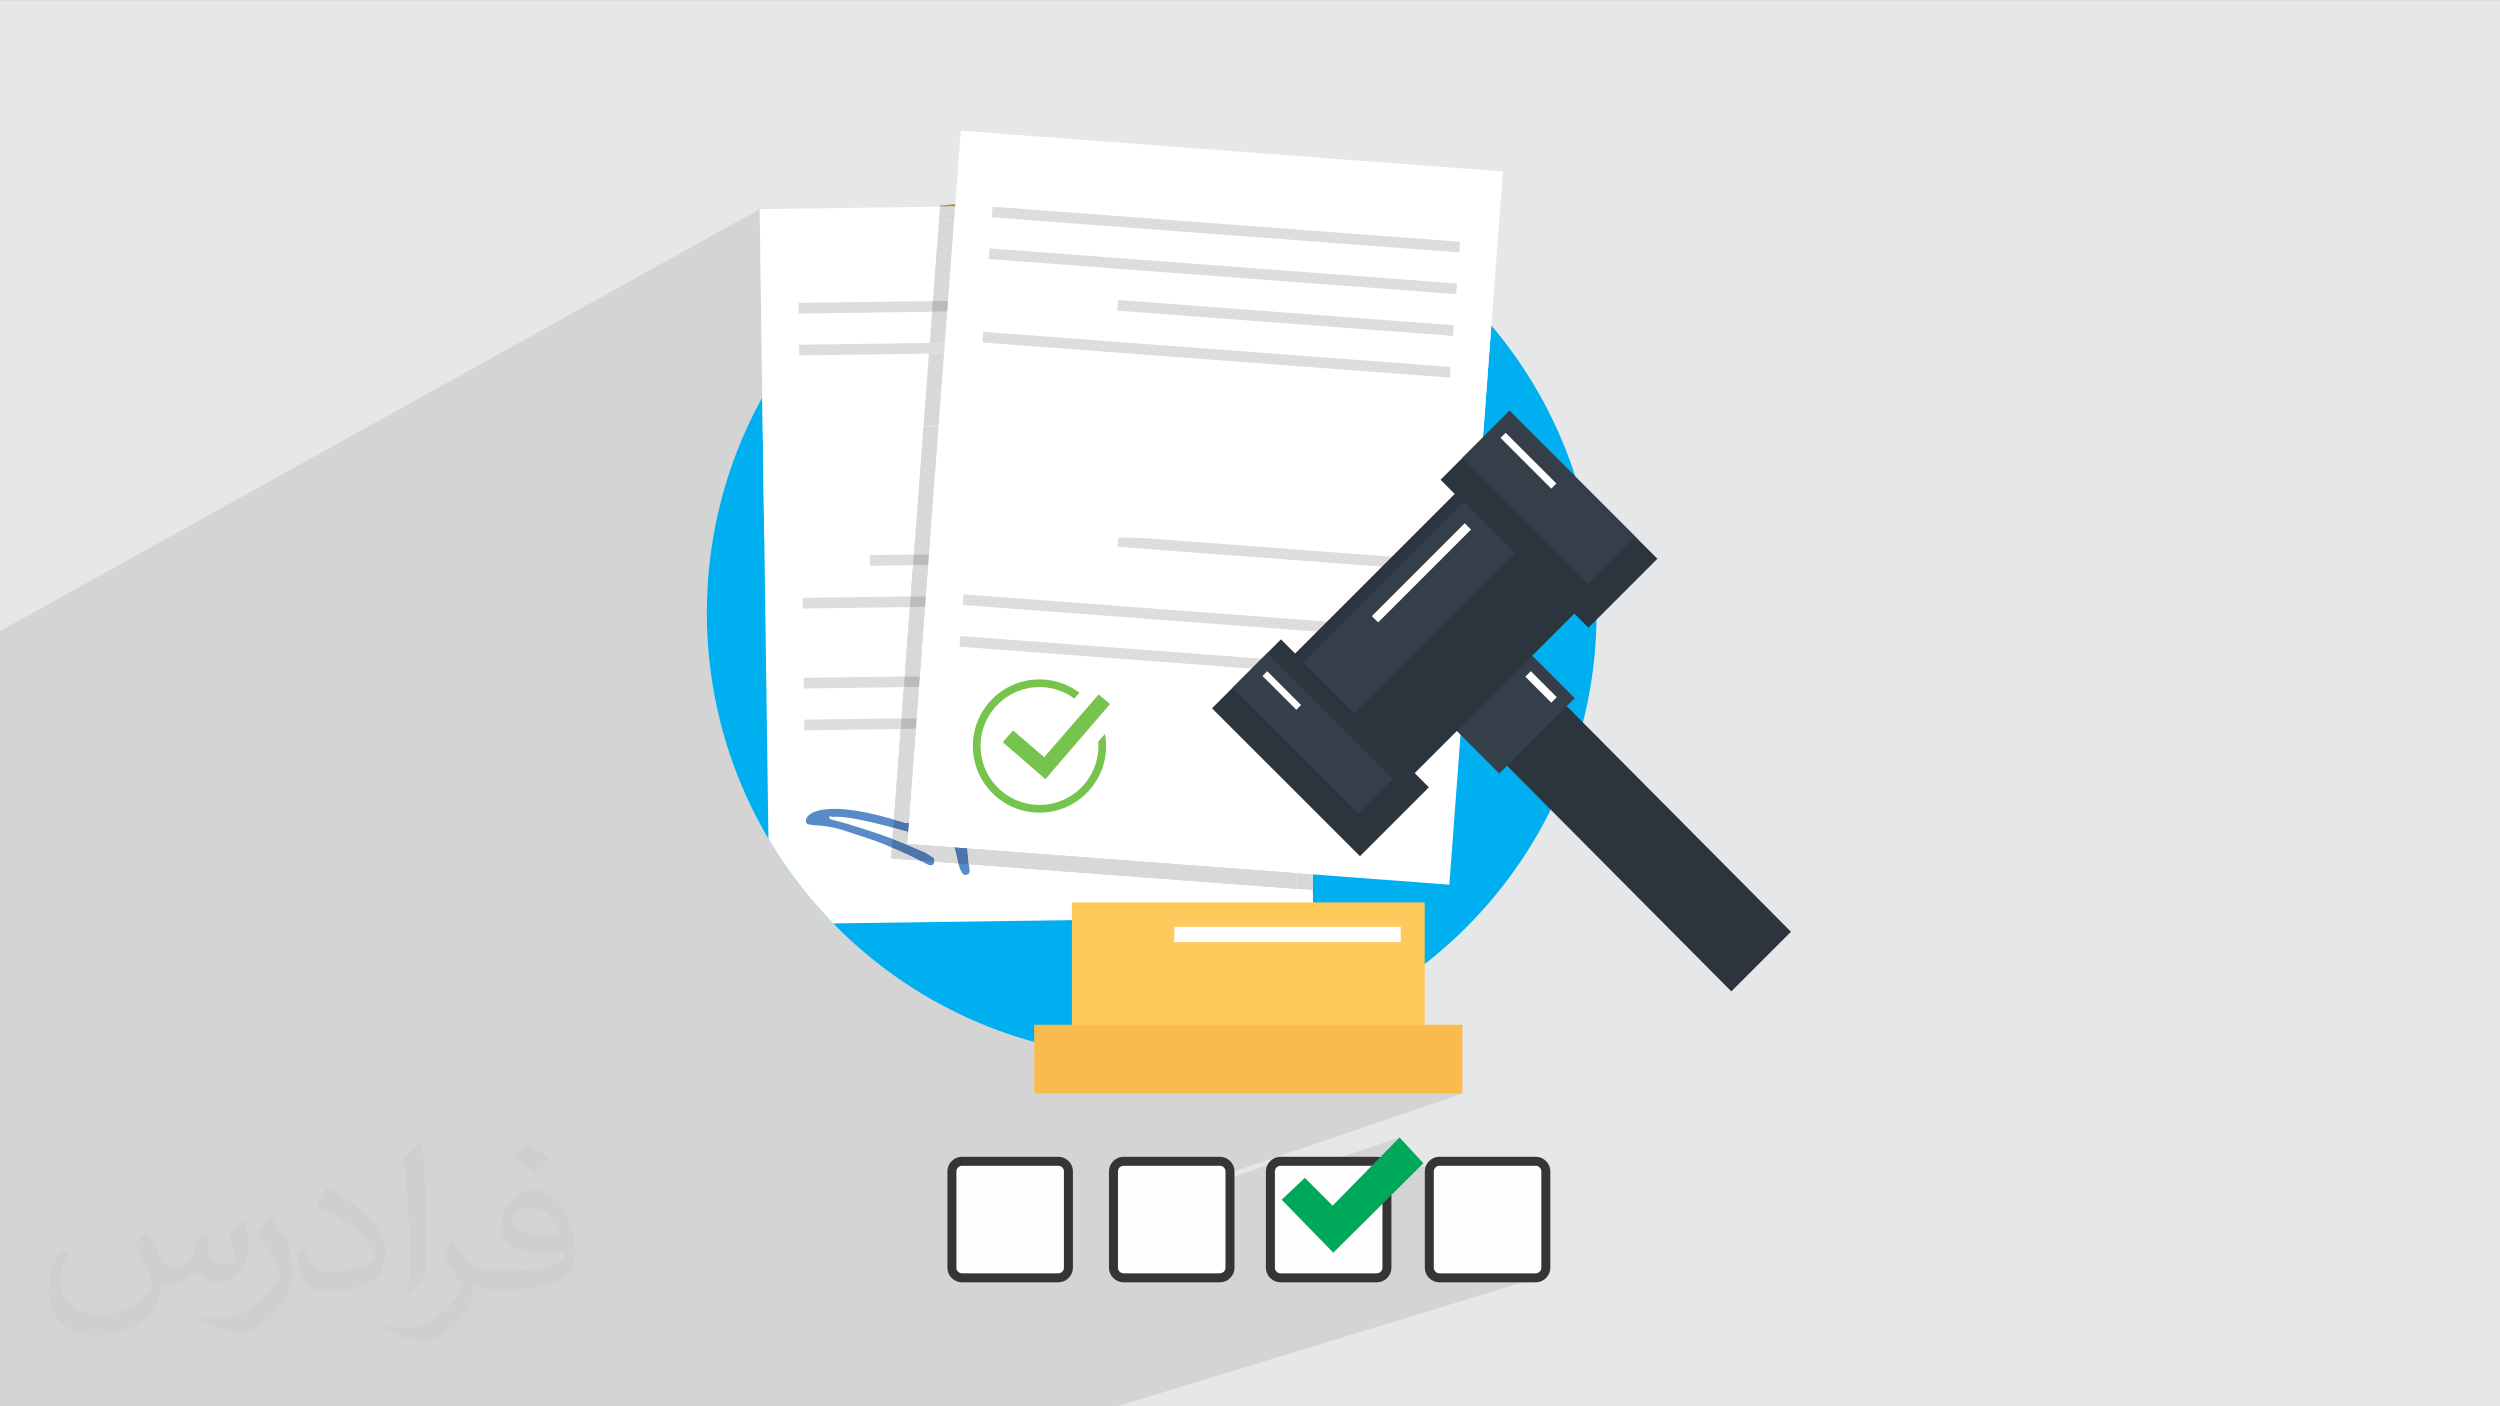 <?xml version="1.0" encoding="UTF-8"?>
<!DOCTYPE svg PUBLIC "-//W3C//DTD SVG 1.1//EN" "http://www.w3.org/Graphics/SVG/1.1/DTD/svg11.dtd">
<!-- Creator: CorelDRAW -->
<svg xmlns="http://www.w3.org/2000/svg" xml:space="preserve" width="3.703in" height="2.083in" version="1.1" style="shape-rendering:geometricPrecision; text-rendering:geometricPrecision; image-rendering:optimizeQuality; fill-rule:evenodd; clip-rule:evenodd"
viewBox="0 0 3703.33 2083.33"
 xmlns:xlink="http://www.w3.org/1999/xlink"
 xmlns:xodm="http://www.corel.com/coreldraw/odm/2003">
 <rect x="0" y="0" width="3703.33" height="2083.33" fill="#333333" stroke="none"/>
 <defs>
  <style type="text/css">
   <![CDATA[
    .str0 {stroke:#373435;stroke-width:13.33;stroke-miterlimit:2.613}
    .fil16 {fill:none}
    .fil3 {fill:#00AFEF}
    .fil22 {fill:#00A859}
    .fil0 {fill:#E6E7E8}
    .fil21 {fill:#FEFEFE}
    .fil17 {fill:#2C353D;fill-rule:nonzero}
    .fil18 {fill:#353F49;fill-rule:nonzero}
    .fil11 {fill:#3B7797;fill-rule:nonzero}
    .fil10 {fill:#4387AB;fill-rule:nonzero}
    .fil15 {fill:#4C76AA;fill-rule:nonzero}
    .fil8 {fill:#5A8BC9;fill-rule:nonzero}
    .fil9 {fill:#76C44D;fill-rule:nonzero}
    .fil5 {fill:#AACBDC;fill-rule:nonzero}
    .fil12 {fill:#AE892E;fill-rule:nonzero}
    .fil4 {fill:#AED3E7;fill-rule:nonzero}
    .fil14 {fill:#BBBBBB;fill-rule:nonzero}
    .fil13 {fill:#D8D8D8;fill-rule:nonzero}
    .fil7 {fill:#DDDDDD;fill-rule:nonzero}
    .fil20 {fill:#F9BB4E;fill-rule:nonzero}
    .fil19 {fill:#FECA5C;fill-rule:nonzero}
    .fil6 {fill:white;fill-rule:nonzero}
    .fil2 {fill:#373435;fill-opacity:0.031}
    .fil1 {fill:#373435;fill-opacity:0.102}
   ]]>
  </style>
      <clipPath id="id0">
       <path d="M1706.02 248.71c363.99,0 659.07,295.08 659.07,659.07 0,363.99 -295.08,659.07 -659.07,659.07 -364,0 -659.07,-295.08 -659.07,-659.07 0,-364 295.08,-659.07 659.07,-659.07z"/>
      </clipPath>
 </defs>
 <g id="Layer_x0020_1">
  <polygon class="fil0" points="-1,0.07 3704.33,0.07 3704.33,2083.26 -1,2083.26 "/>
  <polygon class="fil1" points="807.74,2083.26 649.57,2083.26 623.57,2083.26 439.12,2083.26 414.09,2083.26 271.23,2083.26 99.24,2083.26 -1,2083.26 -1,1175.61 -1,935.41 1125.32,309.83 1129.19,588.8 1124.35,597.7 1119.64,606.69 1115.06,615.75 1110.62,624.89 1106.31,634.12 1102.15,643.42 1098.13,652.79 1094.24,662.24 1090.5,671.76 1086.91,681.35 1083.45,691.02 1080.15,700.75 1076.99,710.55 1073.98,720.42 1071.13,730.35 1068.43,740.34 1065.87,750.4 1063.48,760.51 1061.24,770.69 1059.16,780.93 1057.23,791.21 1055.47,801.56 1053.87,811.96 1052.43,822.42 1051.15,832.92 1050.05,843.48 1049.1,854.08 1048.33,864.73 1047.72,875.43 1047.29,886.17 1047.03,896.96 1046.94,907.79 1047.54,936.12 1049.32,964.14 1052.26,991.83 1056.32,1019.18 1061.49,1046.14 1067.75,1072.7 1075.07,1098.84 1083.42,1124.52 1092.78,1149.74 1103.13,1174.45 1114.44,1198.65 1126.7,1222.29 1139.87,1245.37 1153.93,1267.85 1168.85,1289.72 1184.62,1310.94 1201.21,1331.5 1218.59,1351.36 1236.75,1370.52 1255.65,1388.93 1275.27,1406.58 1295.59,1423.45 1316.59,1439.5 1338.24,1454.72 1360.51,1469.09 1383.38,1482.57 1406.83,1495.14 1430.84,1506.78 1455.38,1517.47 1480.43,1527.19 1505.95,1535.89 1531.93,1543.57 1531.93,1620.19 2166.38,1620.19 1649.39,1796.39 1649.39,1803.7 1890.98,1721.57 1888.49,1722.96 1886.3,1724.79 1884.46,1726.98 1883.07,1729.48 1882.19,1732.2 1881.88,1735.09 1881.88,1749.53 2073.15,1685.07 2038.53,1720.37 1881.88,1772.74 1881.88,1802.46 2126.4,1721.57 2123.91,1722.96 2121.71,1724.79 2119.88,1726.98 2118.49,1729.48 2117.6,1732.2 2117.29,1735.09 2117.29,1878.3 2117.6,1881.18 2118.49,1883.91 2119.88,1886.4 2121.7,1888.6 2123.9,1890.43 2126.39,1891.81 2129.12,1892.7 2132,1893.01 2275.22,1893.01 2278.1,1892.7 1655.33,2083.26 1653.6,2083.26 1520.37,2083.26 1463,2083.26 1436.37,2083.26 1434.61,2083.26 1301.39,2083.26 1245.18,2083.26 1220.13,2083.26 1218.34,2083.26 1085.12,2083.26 1061,2083.26 1033.08,2083.26 1030.08,2083.26 997.55,2083.26 995.69,2083.26 953.05,2083.26 891.69,2083.26 862.47,2083.26 854,2083.26 827.05,2083.26 808.63,2083.26 "/>
  <path class="fil2" d="M219.02 1825.24c7,11 12,21 16,32 3,7 5,19 21,19 5,0 11,-1 17,-5 7,-3 12,-9 14,-17l6 -21 15 -7 1 1c-2,8 -2,15 -2,21 0,18 15,24 27,24 7,0 13,-3 13,-10 0,-8 -4,-22 -8,-35 7,-7 14,-14 22,-20l1 1c4,15 6,30 6,40 0,10 -4,20 -8,27 -7,14 -20,25 -36,25 -12,0 -25,-6 -34,-17l-1 0c-9,11 -22,20 -43,20l-7 0c-1,14 -4,24 -9,33 -13,25 -50,42 -85.01,42 -49,0 -73.01,-28 -73.01,-66 0,-23 7,-45 19,-60l10 4c-7,14 -12,27 -12,40 0,35 29,52 61,52 30,0 68.01,-20 75.01,-42 -2,-25 -12,-36 -26,-59 4,-7 10,-15 17,-23l1 0 0 0 2 1 0 0 0.02 -0.01 -0.01 0.01zm563.05 -132.01c10,6 20,14 30,23 -6,8 -12,15 -21,21 -10,-8 -20,-15 -30,-22 7,-8 14,-15 20,-22l1 0 0 0 0 0zm5 96.01c-17,0 -30,11 -30,19 0,17 33,23 73.01,23 -5,-20 -22,-42 -43,-42l-0.01 0zm-37 93.01c22,0 41,-1 55,-4 16,-4 30,-12 30,-18 0,-2 0,-3 -1,-5 -9,1 -19,1 -29,1 -29,0 -52,-7 -60,-23 -2,-4 -4,-10 -4,-15 0,-16 7,-32 19,-42 10,-9 21,-14 33,-14 20,0 37,17 48,42 6,14 11,30 11,51 0,14 -4,25 -12,34 -16,15 -45,21 -90.01,21l-20 0 0 0 -5 0c-11,0 -19,-2 -25,-7l-1 0c0,2 1,5 1,7 0,10 -3,23 -10,33 -20,30 -42,43 -60,43 -19,0 -42,-7 -63,-17l4 -7c7,3 16,5 29,5 34,0 78.01,-33 84.01,-64 -1,-3 -3,-6 -7,-10 -10,-12 -16,-22 -22,-32 5,-10 10,-18 14,-25l2 0c14,29 28,46 57,46l4 0 0 0 21 0 0 0 -3 0 0 0 0 0zm-146.01 31c2,-14 3,-29 3,-43l0 -21c0,-39 -5,-96.01 -9,-133.01 7,-8 17,-17 25,-23l2 1c5,47 7,101.01 7,151.01 0,13 -1,26 -2,35 -1,12 -8,21 -22,35l-3 -1 0 0 -1 -1 0 0 0 0zm-151.02 -62.01c1,18 10,33 41,33 20,0 36,-5 55,-14 3,-2 5,-3 5,-5 0,-12 -9,-27 -24,-41 -14,-13 -34,-25 -51,-32 -6,-3 -8,-5 -8,-8 0,-5 7,-17 13,-24l2 0c20,11 43,27 60,44 15,16 25,33 25,51 0,13 -4,26 -11,38 -22,11 -46,20 -70.01,20 -29,0 -48,-13 -48,-45 0,-3 0,-9 1,-16l10 0 0 0 0 -1 0 0 0 0 0.01 0zm-52 -52l18 29c7,11 13,22 13,41l0 24c0,19 -12,39 -32,60 -15,14 -29,20 -42,20 -19,0 -40,-6 -65,-17l3 -7c8,2 17,4 28,4 35,0 72.01,-26 88.01,-58 2,-4 3,-7 3,-9 0,-4 -2,-8 -4,-11 -9,-17 -19,-33 -30,-47 6,-9 12,-18 18,-27l2 0 0 0 0 -2 0 0 0 0 -0.01 0z"/>
  <g id="_2695828225840">
   <g>
    <g>
     <path class="fil3" d="M1706.02 248.71c363.99,0 659.07,295.08 659.07,659.07 0,363.99 -295.08,659.07 -659.07,659.07 -364,0 -659.07,-295.08 -659.07,-659.07 0,-364 295.08,-659.07 659.07,-659.07z"/>
     <g style="clip-path:url(#id0)">
      <g>
       <g>
        <polygon id="_1" class="fil4" points="1468.24,391.97 1468.24,391.97 1479.36,372.96 "/>
        <g>
         <polygon class="fil5" points="2033.01,535.13 2033.01,535.13 2041.76,520.17 2041.76,520.17 "/>
         <polygon class="fil6" points="1140.03,1369.29 1945.34,1358.11 1930.65,298.66 1125.33,309.83 "/>
         <polygon class="fil7" points="1182.74,448.7 1877.1,439.07 1877.33,454.9 1182.95,464.53 "/>
         <polygon class="fil7" points="1183.6,510.69 1877.97,501.05 1878.19,516.87 1183.83,526.51 "/>
         <polygon class="fil7" points="1380.11,569.94 1878.82,563.03 1879.05,578.85 1380.33,585.76 "/>
         <polygon class="fil7" points="1185.32,634.64 1879.69,625.01 1879.9,640.83 1185.54,650.46 "/>
         <polygon class="fil7" points="1190.45,1004.14 1884.81,994.51 1885.03,1010.34 1190.67,1019.97 "/>
         <polygon class="fil7" points="1191.31,1066.12 1885.67,1056.49 1885.89,1072.31 1191.53,1081.94 "/>
         <polygon class="fil7" points="1187.09,761.74 1881.45,752.11 1881.67,767.94 1187.3,777.57 "/>
         <polygon class="fil7" points="1288.31,822.33 1882.31,814.09 1882.53,829.91 1288.52,838.16 "/>
         <polygon class="fil7" points="1188.81,885.7 1883.17,876.07 1883.39,891.89 1189.02,901.53 "/>
         <polygon class="fil7" points="1412.17,944.59 1884.03,938.05 1884.25,953.87 1412.39,960.42 "/>
         <path class="fil8" d="M1430.02 1296.23c1.76,-0.03 3.61,-0.82 4.83,-2.07l0.14 -0.14 0.16 -0.11c0.37,-0.26 0.49,-0.5 0.56,-0.76l0.05 -0.2 0.09 -0.2c0.31,-0.65 0.45,-1.27 0.45,-1.91 -0.04,-4.09 -0.74,-8.12 -1.42,-11.52l-0.03 -0.12 -0.01 -0.12c-0.76,-9.19 -1.85,-20.69 -3.23,-34.17l-0.01 -0.1 0 -0.1c-0.02,-2.54 -0.07,-5.53 -0.28,-8.46 -0.4,-5.45 -1.07,-11.05 -1.73,-16.46 -0.85,-6.99 -1.72,-14.2 -2.02,-21.33l-0.34 -8.05 4.2 6.87c2.76,4.52 6.54,10.39 11.35,15.58 4.73,5.12 9.84,10.04 14.8,14.79 5.79,5.56 11.77,11.31 17.23,17.46 1.19,1.34 2.59,2.01 4.16,1.99 0.13,0 0.26,-0.01 0.39,-0.02 0.56,-0.05 1.13,-0.08 1.69,-0.09 3.2,-0.05 6.6,0.59 10.08,1.88 0.26,0.1 0.51,0.14 0.76,0.13 0.86,-0 1.64,-0.56 1.93,-1.38 0.39,-1.08 -0.18,-2.27 -1.26,-2.66 -1.09,-0.4 -3.11,-1.51 -8.07,-6.61l-0.12 -0.13 -0.24 -0.36c-0.14,-0.2 -0.26,-0.38 -0.38,-0.52 -1.66,-1.87 -3.46,-3.7 -5.19,-5.46l-0.1 -0.11 -0.04 -0.04c-4.4,-5 -9.62,-11.28 -15.52,-18.69 -18.45,-23.13 -39.19,-51.93 -41.09,-57.07 -0.57,-1.63 -1.39,-1.61 -1.66,-1.61 -0.4,0 -0.87,0.15 -1.36,0.44 -0.98,0.57 -1.33,1.79 -0.8,2.79l0.03 0.07 0.04 0.06c0.03,0.09 0.08,0.18 0.13,0.27l0.23 0.45 -0.01 0.5c-0.02,2.65 0.3,6.19 0.63,9.32l0.06 0.61 -0.28 0.55c-0.24,0.47 -0.4,0.89 -0.5,1.32 -3.42,15.11 -2.33,29.55 -0.81,44.24l0.77 7.46 -4.5 -6c-1.01,-1.34 -1.59,-1.56 -1.69,-1.59 -0.48,-0.14 -0.92,-0.22 -1.31,-0.21 -0.55,0 -2.21,0.03 -3.51,3.94l-0.11 0.32 -0.2 0.27c-0.37,0.49 -0.62,0.93 -0.81,1.38 -1.76,4.25 -2.22,8.55 -2.57,12.94l-0.52 6.39 -3.33 -5.48c-1.09,-1.79 -2.15,-3.83 -3.23,-6.23l-0.04 -0.09c0,0 -1.09,-3.13 -1.61,-4.63 -1.22,-3.48 -4.21,-12.19 -4.89,-14.22 -0.39,-1.16 -3.11,-2.37 -6.81,-2.32 -3.11,0.05 -5.19,0.94 -5.88,1.81 -0.25,0.32 -0.31,0.63 -0.21,1.08 0.86,3.79 3.47,14.06 4.39,17.56l-3.6 1.87 -0.13 -0.15c-1.34,-1.6 -2.62,-3.11 -3.58,-3.98 -3.43,-3.09 -7.3,-4.91 -11.41,-6.83 -0.59,-0.28 -1.2,-0.41 -1.8,-0.4 -1.66,0.02 -3.46,1.16 -4.82,3.05l-0.29 0.41 -0.44 0.22c-0.29,0.15 -0.52,0.35 -0.72,0.65l-1.09 1.6 -4.74 -2.72 -0.22 -0.26c-1.19,-1.33 -2.57,-2 -4.14,-1.98 -0.58,0.01 -1.18,0.11 -1.78,0.31l-0.63 0.22 -0.64 -0.19c-27.96,-8.29 -59.65,-17.69 -91.54,-20.35 -3.51,-0.29 -9,-0.63 -15.23,-0.53 -15.03,0.2 -34.18,2.78 -40.04,13.84 -1.07,2.04 -1.21,4.78 -0.33,6.68 0.58,1.27 1.57,2.06 2.93,2.36 4.62,1.03 8.46,1.29 12.91,1.6 4.1,0.28 8.74,0.6 14.85,1.59 10.87,1.76 19.99,4.01 29.6,7.31 5.64,1.93 11.57,3.87 17.29,5.74 15.85,5.17 32.23,10.53 47.08,17.23 11.78,5.31 17.37,7.76 21.07,9.37 6.22,2.72 6.22,2.72 20.23,9.7 3.44,1.71 7.72,3.85 13.15,6.55 2.06,1.03 4.03,1.56 5.69,1.54 3.67,-0.05 4.65,-2.71 4.83,-4.93l0.02 -0.12 0.02 -0.11c0.83,-4.28 -0.72,-5.72 -2.25,-6.74 -9.48,-6.32 -10.33,-6.67 -15.81,-8.93 -2.46,-1.02 -5.82,-2.4 -11.22,-4.83 -9.13,-4.12 -18.91,-8.19 -29.06,-12.11 -21.36,-8.25 -67.23,-23.19 -89.59,-28.8l-0.46 0c-0.42,0.01 -0.43,0.01 -3.15,-0.89 -3.26,-1.18 -4.11,-1.5 -3.83,-3.23l0.29 -1.7 1.73 -0.03c0.41,-0 0.46,-0 2.97,0.86 1.6,-0.12 3.26,-0.2 4.95,-0.22 11.64,-0.17 23.76,2.19 33.5,4.09 21.27,4.13 43,9.57 68.4,17.1 0.48,0.15 0.97,0.22 1.53,0.26l1.24 0.08 0.52 1.13c1.59,3.43 10.12,6.18 21.73,7l0.14 0 0.13 0.03c0.28,0.06 0.53,0.09 0.81,0.08l0.05 0 0.24 -0.02c1.03,-0.08 1.37,-0.4 1.48,-0.51l1.51 -1.45 1.93 2.04c4.99,5.24 9.7,10.2 16.97,10.39 0.09,0 0.19,0 0.28,0 1.7,-0.02 3.26,-0.68 4.39,-1.86l1.49 -1.54 1.5 1.53c2.67,2.74 5.65,4.87 9.11,6.49 0.5,0.24 1.07,0.35 1.69,0.34 1.13,-0.02 2.39,-0.44 3.46,-1.19l2.44 -1.69 0.76 2.87c0.67,2.56 1.43,5.46 2.16,8.34 0.66,2.61 1.21,5.22 1.75,7.74 1.75,8.24 3.41,16.03 8.37,23.04 1.12,1.58 2.76,1.89 3.95,1.88z"/>
         <polygon class="fil6" points="1343.79,1250.22 2146.93,1310.58 2226.33,254.02 1423.19,193.66 "/>
         <polygon class="fil7" points="1470.37,306.16 2162.85,358.2 2161.67,373.99 1469.19,321.94 "/>
         <polygon class="fil7" points="1465.73,367.97 2158.21,420.01 2157.03,435.79 1464.55,383.75 "/>
         <polygon class="fil7" points="1656.2,444.44 2153.57,481.82 2152.38,497.6 1655.02,460.22 "/>
         <polygon class="fil7" points="1456.44,491.59 2148.92,543.63 2147.74,559.41 1455.26,507.37 "/>
         <polygon class="fil7" points="1427.22,880.44 2119.7,932.48 2118.51,948.26 1426.04,896.22 "/>
         <polygon class="fil7" points="1422.57,942.25 2115.06,994.29 2113.87,1010.07 1421.39,958.04 "/>
         <polygon class="fil7" points="1448.88,592.19 2141.36,644.23 2140.17,660.01 1447.69,607.97 "/>
         <polygon class="fil7" points="1444.24,654 2136.72,706.04 2135.53,721.82 1443.05,669.78 "/>
         <polygon class="fil7" points="1439.59,715.81 2132.07,767.85 2130.89,783.63 1438.41,731.59 "/>
         <polygon class="fil7" points="1656.85,794.3 2127.43,829.66 2126.24,845.44 1655.66,810.08 "/>
         <polygon class="fil9" points="1485.37,1099.44 1500.65,1082.1 1546.76,1121.76 1627.41,1028.76 1644.34,1042.97 1548.56,1154.32 "/>
         <path class="fil9" d="M1547.21 1203.59c-26.29,1.98 -51.78,-6.41 -71.76,-23.59 -19.98,-17.19 -32.08,-41.14 -34.06,-67.43 -1.98,-26.29 6.41,-51.78 23.59,-71.76 17.2,-19.99 41.14,-32.08 67.43,-34.06 24.04,-1.8 47.48,5.07 66.6,19.45l-7.48 8.63c-16.8,-12.39 -37.28,-18.3 -58.26,-16.72 -48.01,3.61 -84.13,45.59 -80.52,93.6 3.61,48 45.6,84.12 93.6,80.52 47.97,-3.6 84.07,-45.53 80.53,-93.48l9.97 -11.6c0.65,3.52 1.11,7.06 1.38,10.63 1.98,26.29 -6.41,51.77 -23.59,71.76 -17.2,19.99 -41.14,32.09 -67.43,34.06z"/>
         <polygon class="fil10" points="1906.51,1379.76 1906.51,1379.76 1906.28,1377.23 1906.28,1377.23 "/>
         <polygon class="fil11" points="1906.28,1377.23 1906.28,1377.23 1904.58,1358.68 "/>
         <polygon class="fil12" points="1392.42,306.13 1414.76,305.82 1415.01,302.52 1392.54,304.59 "/>
         <polygon class="fil13" points="1392.42,306.13 1414.76,305.82 1414.76,305.82 1392.42,306.13 "/>
         <polygon class="fil13" points="1414.76,305.82 1414.76,305.82 1416.47,283.14 1415.01,302.52 1414.76,305.82 "/>
         <polygon class="fil13" points="1390.84,327.26 1413.18,326.95 1414.76,305.82 1392.42,306.13 "/>
         <polygon class="fil13" points="1413.18,326.95 1413.18,326.95 1414.76,305.82 "/>
         <polygon class="fil13" points="1944.8,1318.62 1944.47,1295.36 1920.22,1293.54 1920.55,1316.8 "/>
         <path class="fil13" d="M1920.55 1316.8l-0.32 -23.26 -487.41 -36.63c0.82,8.41 1.51,15.83 2.03,22.17l0.01 0.12 0.03 0.12c0.07,0.33 0.13,0.66 0.19,1l485.47 36.48zm-501.06 -37.65c-0.67,-2.56 -1.22,-5.18 -1.78,-7.83 -0.54,-2.52 -1.09,-5.13 -1.75,-7.74 -0.7,-2.79 -1.43,-5.59 -2.09,-8.09l-5.5 -0.41c-0.41,0.11 -0.83,0.17 -1.22,0.17 -0.02,0 -0.04,0 -0.07,0 -0.59,0 -1.14,-0.12 -1.62,-0.34 -0.04,-0.02 -0.08,-0.03 -0.11,-0.05l-61.56 -4.63 1.2 -15.89c-0.61,-0.51 -1.05,-1.05 -1.3,-1.61l-0.52 -1.13 -1.24 -0.08c-0.56,-0.03 -1.05,-0.11 -1.53,-0.26 -5.89,-1.74 -11.58,-3.38 -17.12,-4.91l-1.23 16.39c1.24,0.46 2.43,0.91 3.54,1.34 10.15,3.92 19.92,8 29.06,12.11 5.4,2.44 8.76,3.82 11.22,4.83 5.48,2.26 6.32,2.61 15.81,8.93 1.5,1 3.03,2.41 2.29,6.51l35.54 2.67zm-57.13 -4.3c-0.75,-0.38 -1.47,-0.73 -2.15,-1.07 -14.01,-6.99 -14.01,-6.99 -20.23,-9.7 -3.46,-1.52 -8.58,-3.75 -18.9,-8.39l-1.2 15.98 42.49 3.2zm-20.34 -55.43l0.63 -0.22c0.59,-0.2 1.19,-0.31 1.78,-0.31 0.03,0 0.06,0 0.08,0 0.56,0 1.1,0.09 1.62,0.27l10.48 -139.5 -22.34 0.31 -10.09 134.22c5.87,1.68 11.61,3.38 17.2,5.04l0.64 0.19zm-6.56 -155.3l22.34 -0.31 3.48 -46.21 -22.34 0.31 -3.48 46.2zm4.67 -62.05l22.34 -0.31 7.72 -102.74 -22.34 0.31 -7.72 102.75zm8.91 -118.59l22.34 -0.31 3.48 -46.21 -22.34 0.31 -3.48 46.21zm4.66 -62.05l22.34 -0.31 3.48 -46.21 -22.34 0.31 -3.48 46.21zm4.67 -62.06l22.34 -0.31 8.37 -111.43 -22.34 0.31 -8.37 111.43zm9.56 -127.27l22.34 -0.31 3.48 -46.21 -13.41 0.18 -0.22 -15.82 14.82 -0.2 3.47 -46.21 -22.34 0.31 -8.14 108.26zm9.33 -124.1l22.33 -0.31 3.47 -46.21 -22.33 0.31 -3.48 46.21zm4.66 -62.06l22.33 -0.31 8.93 -118.69 -22.34 0.31 -8.92 118.69z"/>
         <polygon class="fil14" points="1380.73,461.79 1403.06,461.48 1404.25,445.63 1381.92,445.94 "/>
         <polygon class="fil14" points="1376.06,523.84 1398.4,523.53 1399.59,507.69 1377.26,508 "/>
         <polygon class="fil14" points="1380.33,585.76 1393.74,585.58 1394.93,569.74 1380.11,569.94 "/>
         <polygon class="fil14" points="1366.74,647.94 1389.08,647.63 1390.26,631.79 1367.93,632.1 "/>
         <polygon class="fil14" points="1338.94,1017.91 1361.28,1017.6 1362.47,1001.76 1340.13,1002.07 "/>
         <polygon class="fil14" points="1334.27,1079.97 1356.61,1079.66 1357.8,1063.81 1335.46,1064.12 "/>
         <polygon class="fil14" points="1357.17,775.22 1379.51,774.91 1380.7,759.06 1358.37,759.37 "/>
         <polygon class="fil14" points="1352.51,837.27 1374.85,836.96 1376.04,821.12 1353.7,821.43 "/>
         <polygon class="fil14" points="1347.84,899.32 1370.19,899.01 1371.37,883.17 1349.04,883.48 "/>
         <path class="fil15" d="M1435.07 1280.32c-0.06,-0.34 -0.13,-0.67 -0.19,-1l-0.03 -0.12 -0.01 -0.12c-0.52,-6.33 -1.2,-13.76 -2.03,-22.17l-18.96 -1.43c0.66,2.5 1.4,5.31 2.09,8.09 0.66,2.61 1.21,5.22 1.75,7.74 0.57,2.66 1.12,5.27 1.78,7.83l15.59 1.17zm-51.13 -3.84c0.74,-4.1 -0.8,-5.51 -2.29,-6.51 -9.48,-6.32 -10.33,-6.67 -15.81,-8.93 -2.46,-1.02 -5.82,-2.4 -11.22,-4.83 -9.13,-4.12 -18.91,-8.19 -29.06,-12.11 -1.12,-0.43 -2.3,-0.88 -3.54,-1.34l-0.97 12.93c10.32,4.65 15.44,6.88 18.9,8.39 6.22,2.72 6.22,2.72 20.23,9.7 0.69,0.34 1.4,0.7 2.15,1.07l21.59 1.63zm23.12 -21.24c0.03,0 0.05,0 0.07,0 0.39,-0 0.81,-0.06 1.22,-0.17l-3.02 -0.22c0.03,0.02 0.07,0.03 0.11,0.05 0.48,0.22 1.03,0.34 1.62,0.34zm-62.08 -20.91l1.14 -15.17c-0.52,-0.18 -1.06,-0.27 -1.62,-0.27 -0.03,0 -0.06,0 -0.08,0 -0.58,0.01 -1.18,0.11 -1.78,0.31l-0.63 0.22 -0.64 -0.19c-5.59,-1.66 -11.33,-3.37 -17.2,-5.04l-0.91 12.16c5.54,1.54 11.23,3.17 17.12,4.91 0.48,0.15 0.97,0.22 1.53,0.26l1.24 0.08 0.52 1.13c0.26,0.56 0.7,1.09 1.3,1.61z"/>
         <polygon class="fil13" points="1343.79,1250.22 1413.18,326.95 1404.25,445.63 1403.06,461.48 1399.59,507.69 1398.4,523.53 1394.93,569.74 1393.74,585.58 1390.26,631.79 1389.08,647.63 1380.7,759.06 1379.51,774.91 1376.04,821.12 1374.85,836.96 1371.37,883.17 1370.19,899.01 1362.47,1001.76 1361.28,1017.6 1357.8,1063.81 1356.61,1079.66 1346.13,1219.16 1344.99,1234.33 "/>
        </g>
       </g>
      </g>
     </g>
     <path class="fil16" d="M1706.02 248.71c363.99,0 659.07,295.08 659.07,659.07 0,363.99 -295.08,659.07 -659.07,659.07 -364,0 -659.07,-295.08 -659.07,-659.07 0,-364 295.08,-659.07 659.07,-659.07z"/>
     <polygon class="fil4" points="1468.24,391.97 1468.24,391.97 1479.36,372.96 "/>
     <polygon class="fil6" points="1937.55,796.22 1930.65,298.66 1125.33,309.83 1132.07,796.22 "/>
     <polygon class="fil7" points="1182.74,448.7 1877.1,439.07 1877.33,454.9 1182.95,464.53 "/>
     <polygon class="fil7" points="1183.6,510.69 1877.97,501.05 1878.19,516.87 1183.83,526.51 "/>
     <polygon class="fil6" points="2185.58,796.22 2226.33,254.02 1423.19,193.66 1377.91,796.22 "/>
     <polygon class="fil7" points="1470.37,306.16 2162.85,358.2 2161.67,373.99 1469.19,321.94 "/>
     <polygon class="fil7" points="1465.73,367.97 2158.21,420.01 2157.03,435.79 1464.55,383.75 "/>
     <polygon class="fil7" points="1656.2,444.44 2153.57,481.82 2152.38,497.6 1655.02,460.22 "/>
     <polygon class="fil7" points="1456.44,491.59 2148.92,543.63 2147.74,559.41 1455.26,507.37 "/>
     <polygon class="fil12" points="1392.42,306.13 1414.76,305.82 1415.01,302.52 1392.54,304.59 "/>
     <polygon class="fil13" points="1392.42,306.13 1414.76,305.82 1414.76,305.82 1392.42,306.13 "/>
     <polygon class="fil13" points="1414.76,305.82 1414.76,305.82 1416.47,283.14 1415.01,302.52 1414.76,305.82 "/>
     <polygon class="fil13" points="1390.84,327.26 1413.18,326.95 1414.76,305.82 1392.42,306.13 "/>
     <polygon class="fil13" points="1413.18,326.95 1413.18,326.95 1414.76,305.82 "/>
     <path class="fil13" d="M1920.55 1316.8l-0.32 -23.26 -487.41 -36.63c0.82,8.41 1.51,15.83 2.03,22.17l0.01 0.11 0.02 0.12c0.07,0.33 0.13,0.66 0.19,1l485.47 36.48zm-501.06 -37.65c-0.67,-2.56 -1.22,-5.18 -1.79,-7.84 -0.54,-2.51 -1.09,-5.12 -1.75,-7.74 -0.7,-2.78 -1.44,-5.59 -2.1,-8.09l-5.5 -0.41c-0.41,0.1 -0.83,0.17 -1.22,0.17 -0.02,0 -0.04,0 -0.07,0 -0.59,0 -1.13,-0.12 -1.62,-0.34 -0.04,-0.02 -0.08,-0.04 -0.11,-0.06l-61.56 -4.63 1.2 -15.89c-0.61,-0.52 -1.05,-1.05 -1.3,-1.61l-0.52 -1.13 -1.24 -0.08c-0.56,-0.03 -1.06,-0.11 -1.54,-0.26 -5.89,-1.74 -11.58,-3.38 -17.12,-4.91l-1.23 16.39c1.24,0.46 2.43,0.91 3.54,1.35 10.15,3.91 19.92,7.99 29.06,12.11 5.4,2.43 8.76,3.81 11.22,4.83 5.48,2.26 6.31,2.61 15.81,8.93 1.49,1 3.03,2.41 2.29,6.51l35.54 2.68zm-57.14 -4.3c-0.75,-0.37 -1.47,-0.73 -2.15,-1.07 -14.01,-6.99 -14.01,-6.99 -20.23,-9.7 -3.46,-1.52 -8.59,-3.75 -18.91,-8.39l-1.2 15.98 42.49 3.19zm-20.34 -55.43l0.63 -0.22c0.59,-0.2 1.19,-0.31 1.78,-0.31 0.03,0 0.06,0 0.08,0 0.56,0 1.1,0.09 1.62,0.27l10.48 -139.5 -22.34 0.31 -10.09 134.22c5.87,1.68 11.61,3.39 17.2,5.04l0.64 0.18zm-6.56 -155.3l22.34 -0.31 3.48 -46.21 -22.34 0.31 -3.48 46.2zm4.67 -62.05l22.34 -0.31 7.72 -102.74 -22.34 0.31 -7.71 102.75zm8.91 -118.59l22.34 -0.31 3.48 -46.21 -22.34 0.31 -3.48 46.21zm4.66 -62.06l22.34 -0.31 3.47 -46.21 -22.34 0.31 -3.48 46.21zm3.48 -46.2l22.34 -0.31 10.71 -142.55 -22.34 0.31 -10.71 142.56zm10.75 -143.12l22.33 -0.31 3.48 -46.21c0.39,-10.06 0.59,-7.92 1.19,-15.84l3.47 -46.21 -22.34 0.31 -8.14 108.26zm9.33 -124.1l22.34 -0.31 3.47 -46.21 -22.33 0.31 -3.48 46.21zm4.66 -62.06l22.34 -0.31 8.92 -118.69 -22.34 0.31 -8.93 118.69z"/>
     <polygon class="fil14" points="1380.73,461.79 1403.06,461.48 1404.25,445.63 1381.92,445.94 "/>
     <polygon class="fil13" points="1343.79,1250.22 1413.18,326.95 1404.25,445.63 1403.06,461.48 1399.59,507.69 1398.4,523.53 1394.93,569.74 1393.74,585.58 1390.26,631.79 1389.08,647.63 1380.7,759.06 1379.51,774.91 1376.04,821.12 1374.85,836.96 1371.37,883.17 1370.19,899.01 1362.47,1001.76 1361.28,1017.6 1357.8,1063.81 1356.61,1079.66 1346.13,1219.16 1344.99,1234.33 "/>
    </g>
    <polygon class="fil17" points="2564.74,1468.68 2653.05,1380.35 2265.05,989.97 2176.73,1078.28 "/>
    <polygon class="fil18" points="2221.04,1145.9 2332.65,1034.27 2225.41,927.01 2113.8,1038.64 "/>
    <polygon class="fil17" points="2046.03,1195 2381.76,859.26 2204.58,682.05 1868.83,1017.8 "/>
    <polygon class="fil17" points="2353.09,929.91 2455.22,827.77 2236.05,608.61 2133.94,710.73 "/>
    <polygon class="fil17" points="2014.56,1268.43 2116.67,1166.32 1897.52,947.16 1795.38,1049.27 "/>
    <polygon class="fil18" points="2006.54,1057.3 2244.35,819.46 2168.58,743.7 1930.77,981.51 "/>
    <polygon class="fil6" points="2041.52,922.06 2179.08,784.49 2169.74,775.17 2032.2,912.73 "/>
    <polygon class="fil6" points="2297.98,1040.97 2306.15,1032.8 2267.67,994.34 2259.52,1002.49 "/>
    <polygon class="fil18" points="2352.76,864.95 2422.57,795.13 2236.05,608.61 2166.25,678.41 "/>
    <polygon class="fil18" points="2012.36,1205.34 2063.5,1154.18 1877,967.67 1825.84,1018.81 "/>
    <polygon class="fil6" points="2297.98,723.87 2305.57,716.3 2230.35,641.12 2222.8,648.68 "/>
    <polygon class="fil6" points="1920.27,1051.46 1927.26,1044.46 1877.15,994.34 1870.15,1001.33 "/>
    <polygon class="fil19" points="2110.49,1527.17 1587.83,1527.17 1587.83,1336.83 2110.49,1336.83 "/>
    <polygon class="fil20" points="2166.38,1620.19 1531.94,1620.19 1531.94,1518.09 2166.38,1518.09 "/>
    <polygon class="fil6" points="2074.92,1395.73 1739.54,1395.73 1739.54,1373.05 2074.92,1373.05 "/>
   </g>
   <g>
    <path class="fil21 str0" d="M1424.76 1720.37l143.21 0c7.84,0 14.7,6.87 14.7,14.71l0 143.21c0,7.85 -6.87,14.71 -14.7,14.71l-143.21 0c-7.85,0 -14.7,-6.87 -14.7,-14.71l0 -143.21c0,-7.85 6.87,-14.71 14.7,-14.71z"/>
    <path class="fil21 str0" d="M1664.11 1720.37l143.21 0c7.85,0 14.71,6.87 14.71,14.71l0 143.21c0,7.85 -6.87,14.71 -14.71,14.71l-143.21 0c-7.84,0 -14.71,-6.87 -14.71,-14.71l0 -143.21c0,-7.85 6.86,-14.71 14.71,-14.71z"/>
    <path class="fil21 str0" d="M1896.59 1720.37l143.21 0c7.84,0 14.71,6.87 14.71,14.71l0 143.21c0,7.85 -6.87,14.71 -14.71,14.71l-143.21 0c-7.85,0 -14.71,-6.87 -14.71,-14.71l0 -143.21c0,-7.85 6.87,-14.71 14.71,-14.71z"/>
    <path class="fil21 str0" d="M2132.01 1720.37l143.21 0c7.85,0 14.71,6.87 14.71,14.71l0 143.21c0,7.85 -6.86,14.71 -14.71,14.71l-143.21 0c-7.85,0 -14.71,-6.87 -14.71,-14.71l0 -143.21c0,-7.85 6.87,-14.71 14.71,-14.71z"/>
    <polygon class="fil22" points="2073.15,1685.07 2108.46,1723.32 1975.06,1855.75 1898.55,1777.27 1932.88,1744.9 1974.08,1786.11 "/>
   </g>
  </g>
 </g>
</svg>
